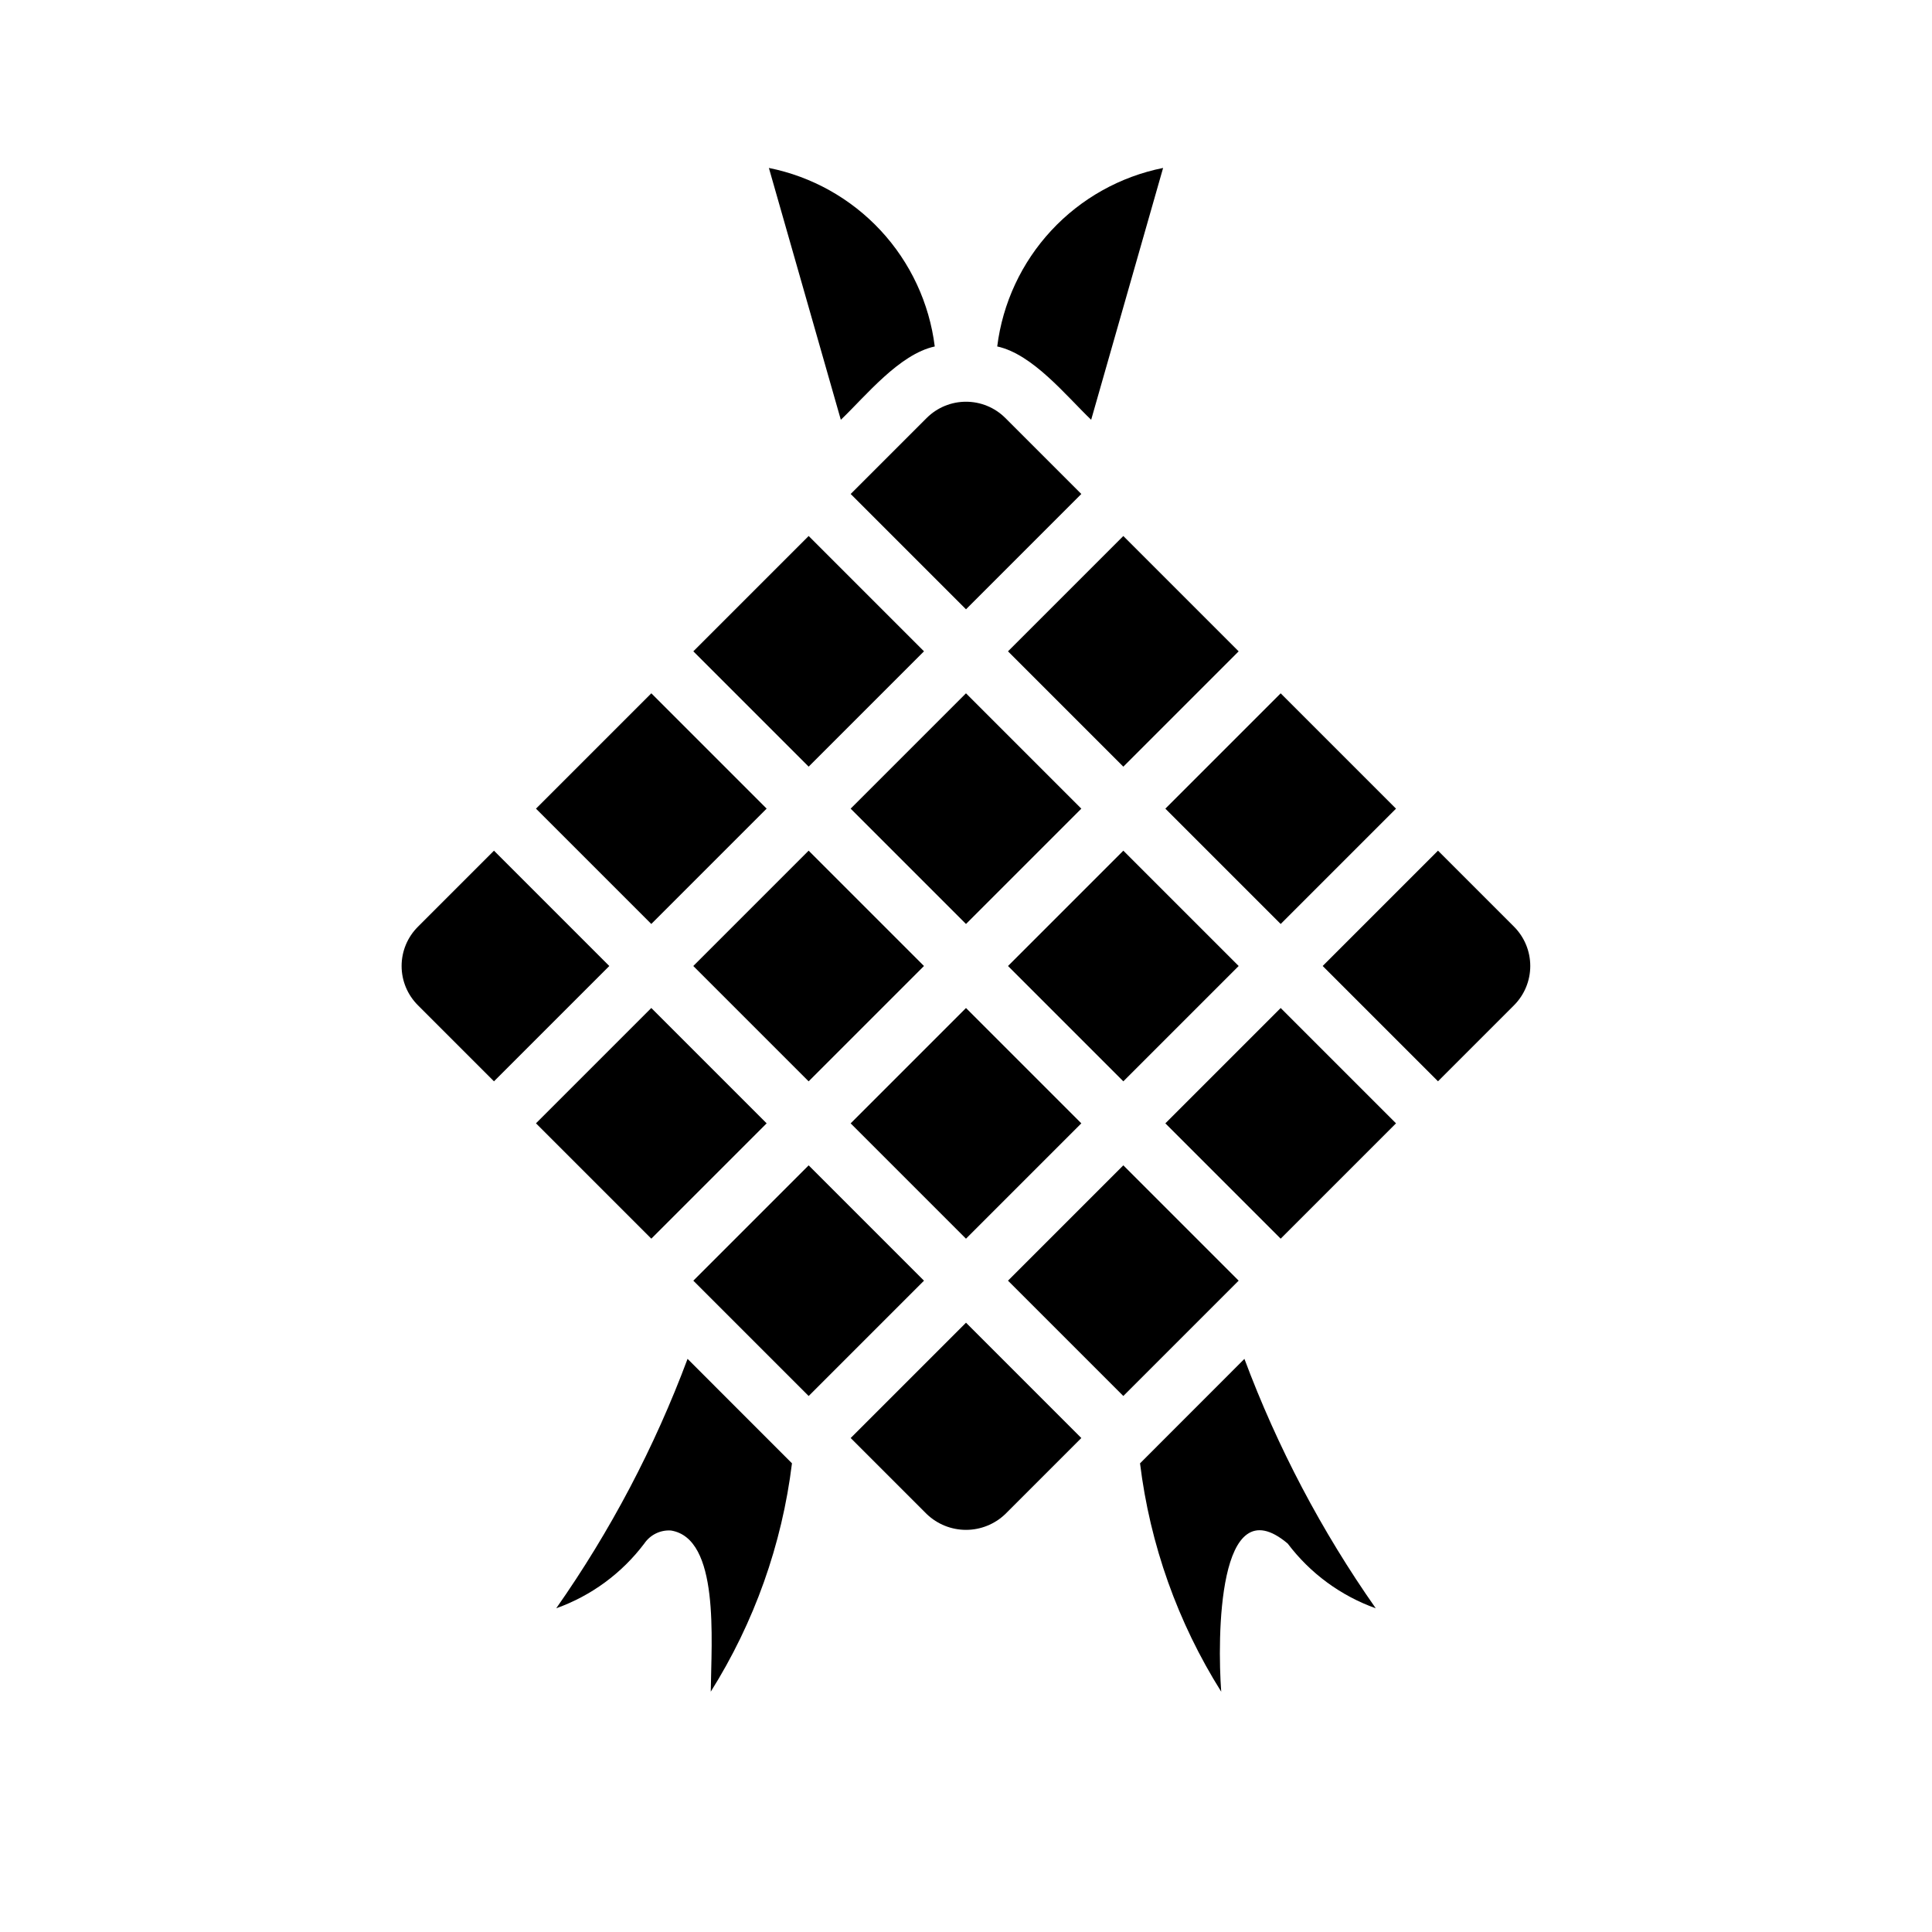 <?xml version="1.0" encoding="UTF-8"?>
<!-- Uploaded to: ICON Repo, www.svgrepo.com, Generator: ICON Repo Mixer Tools -->
<svg fill="#000000" width="800px" height="800px" version="1.1" viewBox="144 144 512 512" xmlns="http://www.w3.org/2000/svg">
 <g>
  <path d="m433.17 255.25 19.066-66.742h-0.004c-11.363 2.277-21.723 8.07-29.613 16.562-7.887 8.488-12.906 19.246-14.344 30.746 9.426 2.043 18.242 13.074 24.895 19.434z"/>
  <path d="m369.44 274.91 30.562 30.562 30.559-30.562-20.176-20.176c-2.762-2.738-6.492-4.273-10.383-4.273s-7.625 1.535-10.387 4.273z"/>
  <path d="m391.72 235.82c-1.438-11.5-6.453-22.258-14.344-30.75-7.891-8.488-18.25-14.285-29.613-16.562l19.066 66.742c6.609-6.32 15.5-17.41 24.891-19.43z"/>
  <path d="m411.13 316.61 30.562-30.562 30.566 30.566-30.562 30.562z"/>
  <path d="m369.43 358.3 30.566-30.566 30.566 30.566-30.566 30.566z"/>
  <path d="m452.83 358.3 30.562-30.562 30.566 30.566-30.562 30.562z"/>
  <path d="m327.73 400 30.566-30.566 30.566 30.566-30.566 30.566z"/>
  <path d="m411.13 400 30.566-30.566 30.566 30.566-30.566 30.566z"/>
  <path d="m369.43 441.7 30.566-30.566 30.566 30.566-30.566 30.566z"/>
  <path d="m327.74 316.61 30.566-30.566 30.562 30.562-30.566 30.566z"/>
  <path d="m286.04 441.69 30.562-30.562 30.566 30.566-30.562 30.562z"/>
  <path d="m411.13 483.39 30.566-30.566 30.562 30.562-30.566 30.566z"/>
  <path d="m452.83 441.7 30.566-30.566 30.562 30.562-30.566 30.566z"/>
  <path d="m446.12 531.8c2.637 21.508 9.984 42.172 21.516 60.516-1.039-13.969-1.004-54.992 17.629-39.246v0.004c5.938 7.863 14.043 13.824 23.324 17.141-14.363-20.465-26.059-42.676-34.805-66.098z"/>
  <path d="m545.26 389.61-20.176-20.176-30.562 30.562 30.562 30.559 20.176-20.176c2.738-2.762 4.277-6.492 4.277-10.383s-1.539-7.625-4.277-10.387z"/>
  <path d="m327.74 483.39 30.562-30.562 30.566 30.566-30.562 30.562z"/>
  <path d="m291.41 570.21c9.293-3.32 17.406-9.293 23.344-17.172 1.574-2.312 4.254-3.621 7.043-3.438 12.953 2.062 10.719 28.879 10.562 42.711 11.531-18.344 18.879-39.008 21.52-60.516l-27.668-27.684c-8.746 23.422-20.441 45.633-34.801 66.098z"/>
  <path d="m369.44 525.09 20.176 20.176c2.797 2.672 6.516 4.164 10.387 4.164 3.867 0 7.586-1.492 10.383-4.164l20.176-20.176-30.559-30.562z"/>
  <path d="m274.91 369.44-20.176 20.176c-2.754 2.754-4.305 6.488-4.305 10.387 0 3.894 1.551 7.629 4.305 10.383l20.176 20.176 30.562-30.559z"/>
  <path d="m286.04 358.3 30.566-30.566 30.562 30.562-30.566 30.566z"/>
 </g>
</svg>